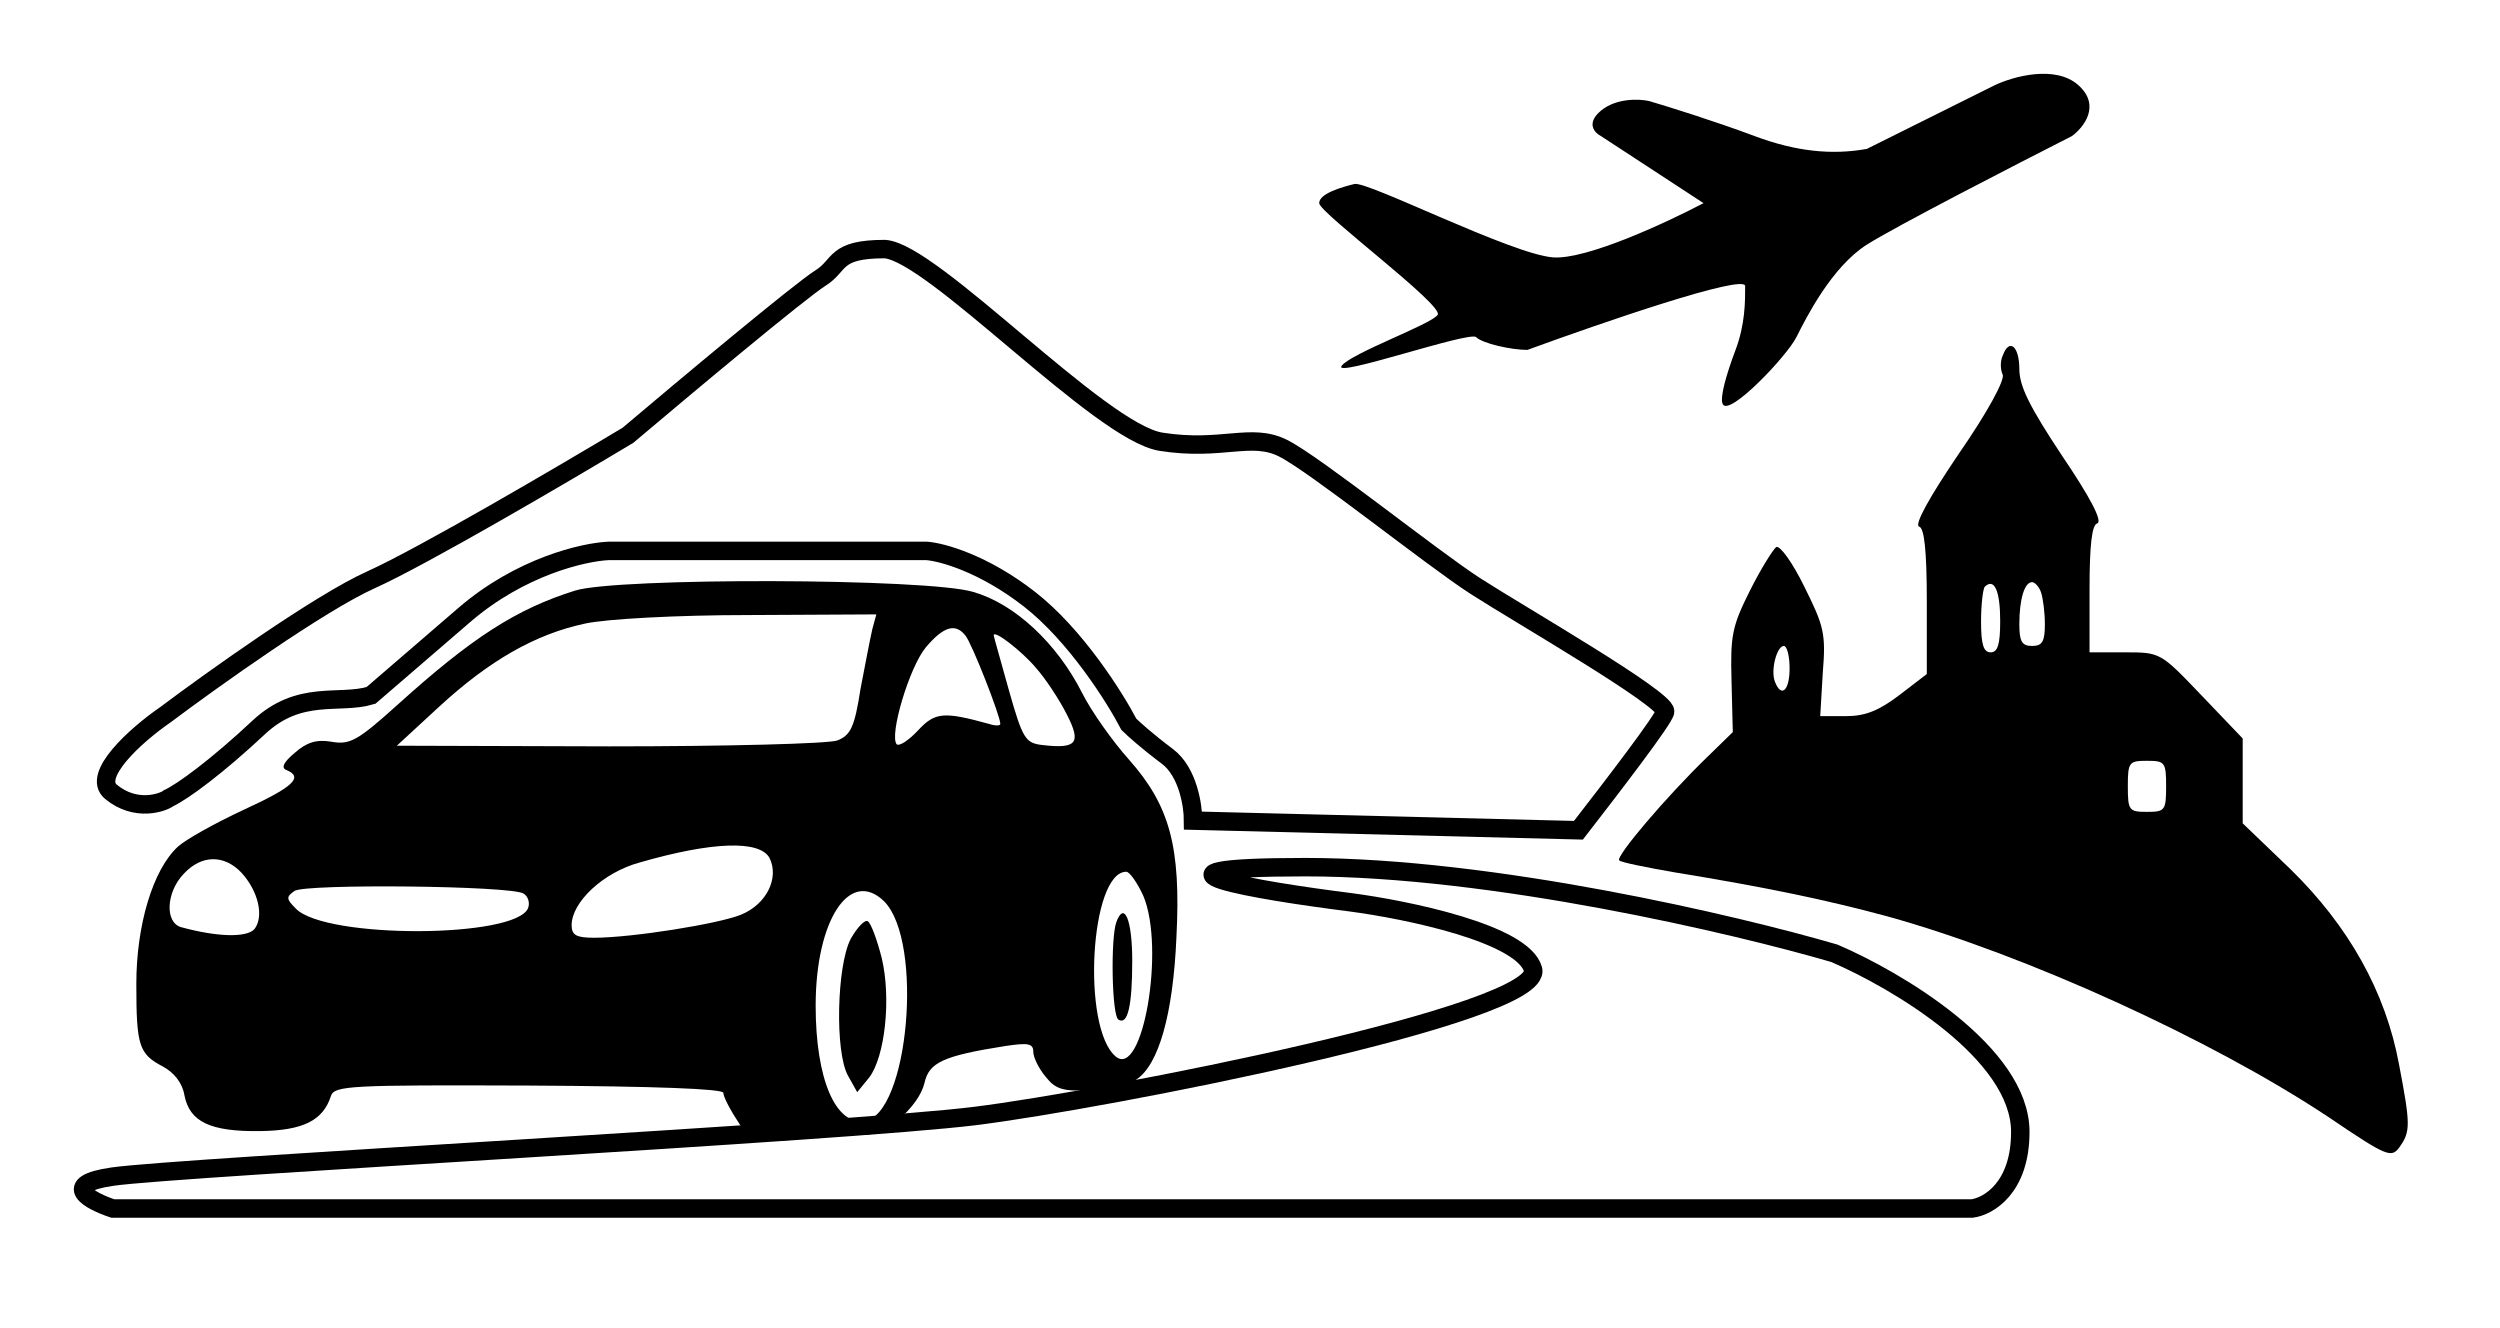 <?xml version="1.0" encoding="UTF-8"?> <svg xmlns="http://www.w3.org/2000/svg" width="542" height="288" viewBox="0 0 542 288" fill="none"><path d="M251.698 95.768C238.47 93.68 202.268 54.696 191.825 54C180.686 54 182.357 57.481 177.901 60.265C173.445 63.05 148.197 84.166 136.129 94.376C122.206 102.729 91.573 120.69 80.434 125.702C69.295 130.714 46.089 147.282 35.878 154.939C29.148 159.58 19.865 168.166 24.042 171.646C29.455 176.156 35.413 173.967 36.574 173.039C39.59 171.646 47.156 166.077 56.067 157.724C64.978 149.37 73.472 152.851 80.434 150.762C82.058 149.37 88.371 143.94 100.624 133.359C112.877 122.778 126.615 119.669 131.952 119.436H200.876C204.124 119.669 213.129 122.082 223.154 129.878C233.179 137.675 241.719 151.227 244.736 157.028C245.664 157.956 248.634 160.648 253.09 163.989C257.546 167.33 258.66 174.663 258.66 177.912L342.203 180C349.397 170.718 361 155.635 361 154.243C361 151.373 329.671 133.359 319.925 127.094C310.464 121.012 285.115 100.641 278.153 97.16C271.191 93.68 264.925 97.856 251.698 95.768Z" stroke="black" stroke-width="4"></path><path d="M124.643 128.049C111.917 132.055 102.337 138.207 86.179 152.8C77.6 160.526 75.884 161.527 71.88 160.812C68.591 160.24 66.447 160.955 63.873 163.244C61.442 165.247 60.87 166.535 62.157 166.964C65.874 168.538 63.444 170.684 52.862 175.548C46.714 178.409 40.279 181.986 38.563 183.56C33.13 188.567 29.555 200.585 29.555 213.318C29.555 226.766 30.127 228.483 35.275 231.202C37.706 232.489 39.564 234.778 39.993 237.497C41.137 243.219 45.57 245.365 56.437 245.222C65.732 245.079 70.021 242.933 71.737 237.64C72.452 235.35 75.884 235.207 114.634 235.35C142.231 235.494 156.816 236.066 156.816 236.924C156.816 237.783 158.389 240.787 160.391 243.792L162.5 247L175 245.222C186.439 245.222 188.846 247.94 194.422 243.076C197.854 240.215 199.856 237.21 200.428 234.778C201.429 230.343 204.431 228.912 218.016 226.766C222.877 226.051 224.021 226.194 224.021 228.054C224.021 229.199 225.165 231.631 226.738 233.491C228.883 236.209 230.599 236.638 236.318 236.352C240.179 236.209 244.755 235.207 246.327 234.063C251.189 230.915 254.335 219.899 255.05 203.16C256.051 183.56 253.62 174.69 244.755 164.675C241.18 160.669 236.604 154.231 234.602 150.225C229.169 139.495 220.017 130.911 211.009 128.335C201.143 125.331 133.652 125.188 124.643 128.049ZM189.132 136.347C188.703 138.207 187.559 144.073 186.558 149.366C185.271 157.664 184.413 159.381 181.553 160.526C179.694 161.241 157.388 161.813 132.079 161.813L86.036 161.67L95.187 153.229C106.055 143.215 116.064 137.492 126.788 135.203C131.221 134.201 146.664 133.343 162.393 133.343L189.99 133.2L189.132 136.347ZM209.293 137.778C210.723 139.495 216.872 155.232 216.872 156.949C216.872 157.378 215.728 157.378 214.441 156.949C204.574 154.231 202.716 154.374 198.998 158.38C196.996 160.526 194.994 161.813 194.422 161.384C192.706 159.524 197.139 144.645 200.714 140.353C204.574 135.775 207.148 135.06 209.293 137.778ZM224.593 144.788C226.738 147.22 229.741 151.799 231.314 154.946C234.459 161.098 233.458 162.386 226.023 161.527C222.305 161.098 221.733 160.24 218.73 149.653C217.015 143.358 215.442 138.064 215.442 137.778C215.299 136.347 221.447 141.069 224.593 144.788ZM166.825 185.992C168.97 190.284 166.253 196.007 160.677 198.296C155.815 200.299 136.94 203.303 128.79 203.303C124.929 203.303 123.928 202.731 123.928 200.585C123.928 195.578 130.792 189.139 138.656 186.993C154.528 182.415 164.68 182.129 166.825 185.992ZM52.291 189.139C56.008 193.145 57.295 198.725 55.15 201.443C53.434 203.303 47.143 203.16 39.279 201.014C35.704 200.013 35.99 193.431 39.85 189.426C43.711 185.277 48.573 185.277 52.291 189.139ZM247.9 194.29C252.619 205.592 247.757 233.92 241.895 229.055C234.459 222.904 236.318 188.996 244.183 188.996C244.898 188.996 246.613 191.429 247.9 194.29ZM113.49 193.718C114.491 194.29 114.92 195.721 114.491 196.865C111.917 203.446 70.593 203.589 64.159 197.008C62.014 194.862 62.014 194.433 63.873 193.145C66.303 191.572 110.773 192.001 113.49 193.718ZM191.705 195.434C200.285 204.162 196.996 241.645 187.416 243.076C181.124 243.935 176.834 233.92 176.834 218.039C176.834 199.44 184.27 188.138 191.705 195.434Z" fill="black"></path><path d="M242.038 199.87C240.751 203.303 241.037 220.185 242.467 221.044C244.468 222.331 245.469 218.182 245.469 208.311C245.469 199.44 243.754 195.291 242.038 199.87Z" fill="black"></path><path d="M184.413 203.589C181.41 209.455 180.981 228.054 183.841 233.205L185.843 236.781L188.417 233.634C191.848 229.199 193.278 216.466 191.134 207.595C190.133 203.732 188.846 200.156 188.131 199.727C187.559 199.297 185.843 201.014 184.413 203.589Z" fill="black"></path><path d="M434.195 77.096C433.642 78.203 433.642 80.14 434.195 81.247C434.611 82.492 430.875 89.409 424.649 98.401C418.285 107.809 414.964 113.757 416.071 114.172C417.178 114.449 417.731 119.291 417.731 130.359V146.13L411.782 150.695C407.216 154.154 404.311 155.26 400.16 155.26H394.626L395.179 145.853C395.871 137.414 395.456 135.754 391.167 127.177C388.676 122.058 385.909 118.184 385.079 118.599C384.387 119.153 381.759 123.303 379.407 128.007C375.533 135.754 375.117 137.691 375.394 147.651L375.671 158.719L369.998 164.253C361.42 172.553 350.213 185.696 351.044 186.526C351.32 186.941 356.855 188.048 363.219 189.154C382.727 192.336 396.009 195.103 409.291 198.7C439.176 207.001 479.3 225.262 504.757 242.14C517.624 250.856 518.454 251.132 520.253 248.642C522.605 245.322 522.605 243.8 520.115 230.796C517.209 215.025 509.184 200.775 496.594 188.463L486.217 178.502V169.233V160.102L477.224 150.695C468.369 141.426 468.369 141.426 460.621 141.426H453.012V127.73C453.012 117.908 453.565 113.757 454.672 113.481C455.917 113.066 453.15 107.809 447.063 98.816C440.006 88.164 437.793 83.737 437.793 80.002C437.793 75.021 435.579 73.223 434.195 77.096ZM433.642 134.647C433.642 139.766 433.089 141.426 431.567 141.426C430.045 141.426 429.491 139.766 429.491 134.786C429.491 131.05 429.906 127.592 430.322 127.177C432.397 125.24 433.642 128.145 433.642 134.647ZM442.497 128.422C442.912 129.667 443.327 132.71 443.327 135.339C443.327 139.074 442.774 140.043 440.56 140.043C438.346 140.043 437.793 139.074 437.793 135.339C437.793 129.944 438.9 126.208 440.56 126.208C441.113 126.208 442.082 127.177 442.497 128.422ZM387.985 144.885C387.985 149.727 386.186 151.387 384.802 147.79C383.834 145.3 385.217 140.043 386.739 140.043C387.431 140.043 387.985 142.256 387.985 144.885ZM469.615 170.478C469.615 175.735 469.338 176.012 465.464 176.012C461.59 176.012 461.313 175.735 461.313 170.478C461.313 165.221 461.59 164.944 465.464 164.944C469.338 164.944 469.615 165.221 469.615 170.478Z" fill="black"></path><path d="M397.687 206.673C411.125 212.436 438 228.25 438 245.402C438 257.574 431.05 261.539 427.575 262H24.447C19.582 260.386 12.771 256.744 24.447 255.084C39.043 253.009 183.613 245.402 211.415 241.944C239.217 238.486 335.133 219.813 332.353 210.131C330.129 202.385 305.014 197.221 292.735 195.607C272.579 193.072 242.414 188 283.005 188C323.595 188 376.373 200.449 397.687 206.673Z" stroke="black" stroke-width="4"></path><path d="M378.351 62.026C378.351 59.258 346.873 70.096 331.134 75.861C327.662 75.861 321.413 74.477 320.024 73.094C318.635 71.71 288.777 82.087 290.861 79.32C292.944 76.553 310.303 70.327 311.692 68.251C313.08 66.176 286 46.115 286 44.04C286 41.965 290.861 40.581 293.638 39.889C296.415 39.197 327.662 55.108 336.689 55.8C343.91 56.353 361.454 48.19 369.324 44.04L347.104 29.513C345.716 28.821 343.771 26.746 347.104 23.979C350.437 21.212 355.437 21.442 357.52 21.903C361.454 23.056 371.546 26.192 380.434 29.513C389.322 32.833 397.099 33.663 404.737 32.28L432.511 18.445C436.446 16.6 445.565 14.017 450.565 18.445C455.564 22.872 451.722 27.668 449.176 29.513C436.909 35.739 410.847 49.159 404.737 53.033C397.099 57.875 391.544 68.943 389.461 73.094C387.377 77.244 374.879 90.388 373.49 87.621C372.796 86.237 374.302 81.083 376.268 75.861C378.351 70.327 378.351 65.484 378.351 62.026Z" fill="black"></path></svg> 